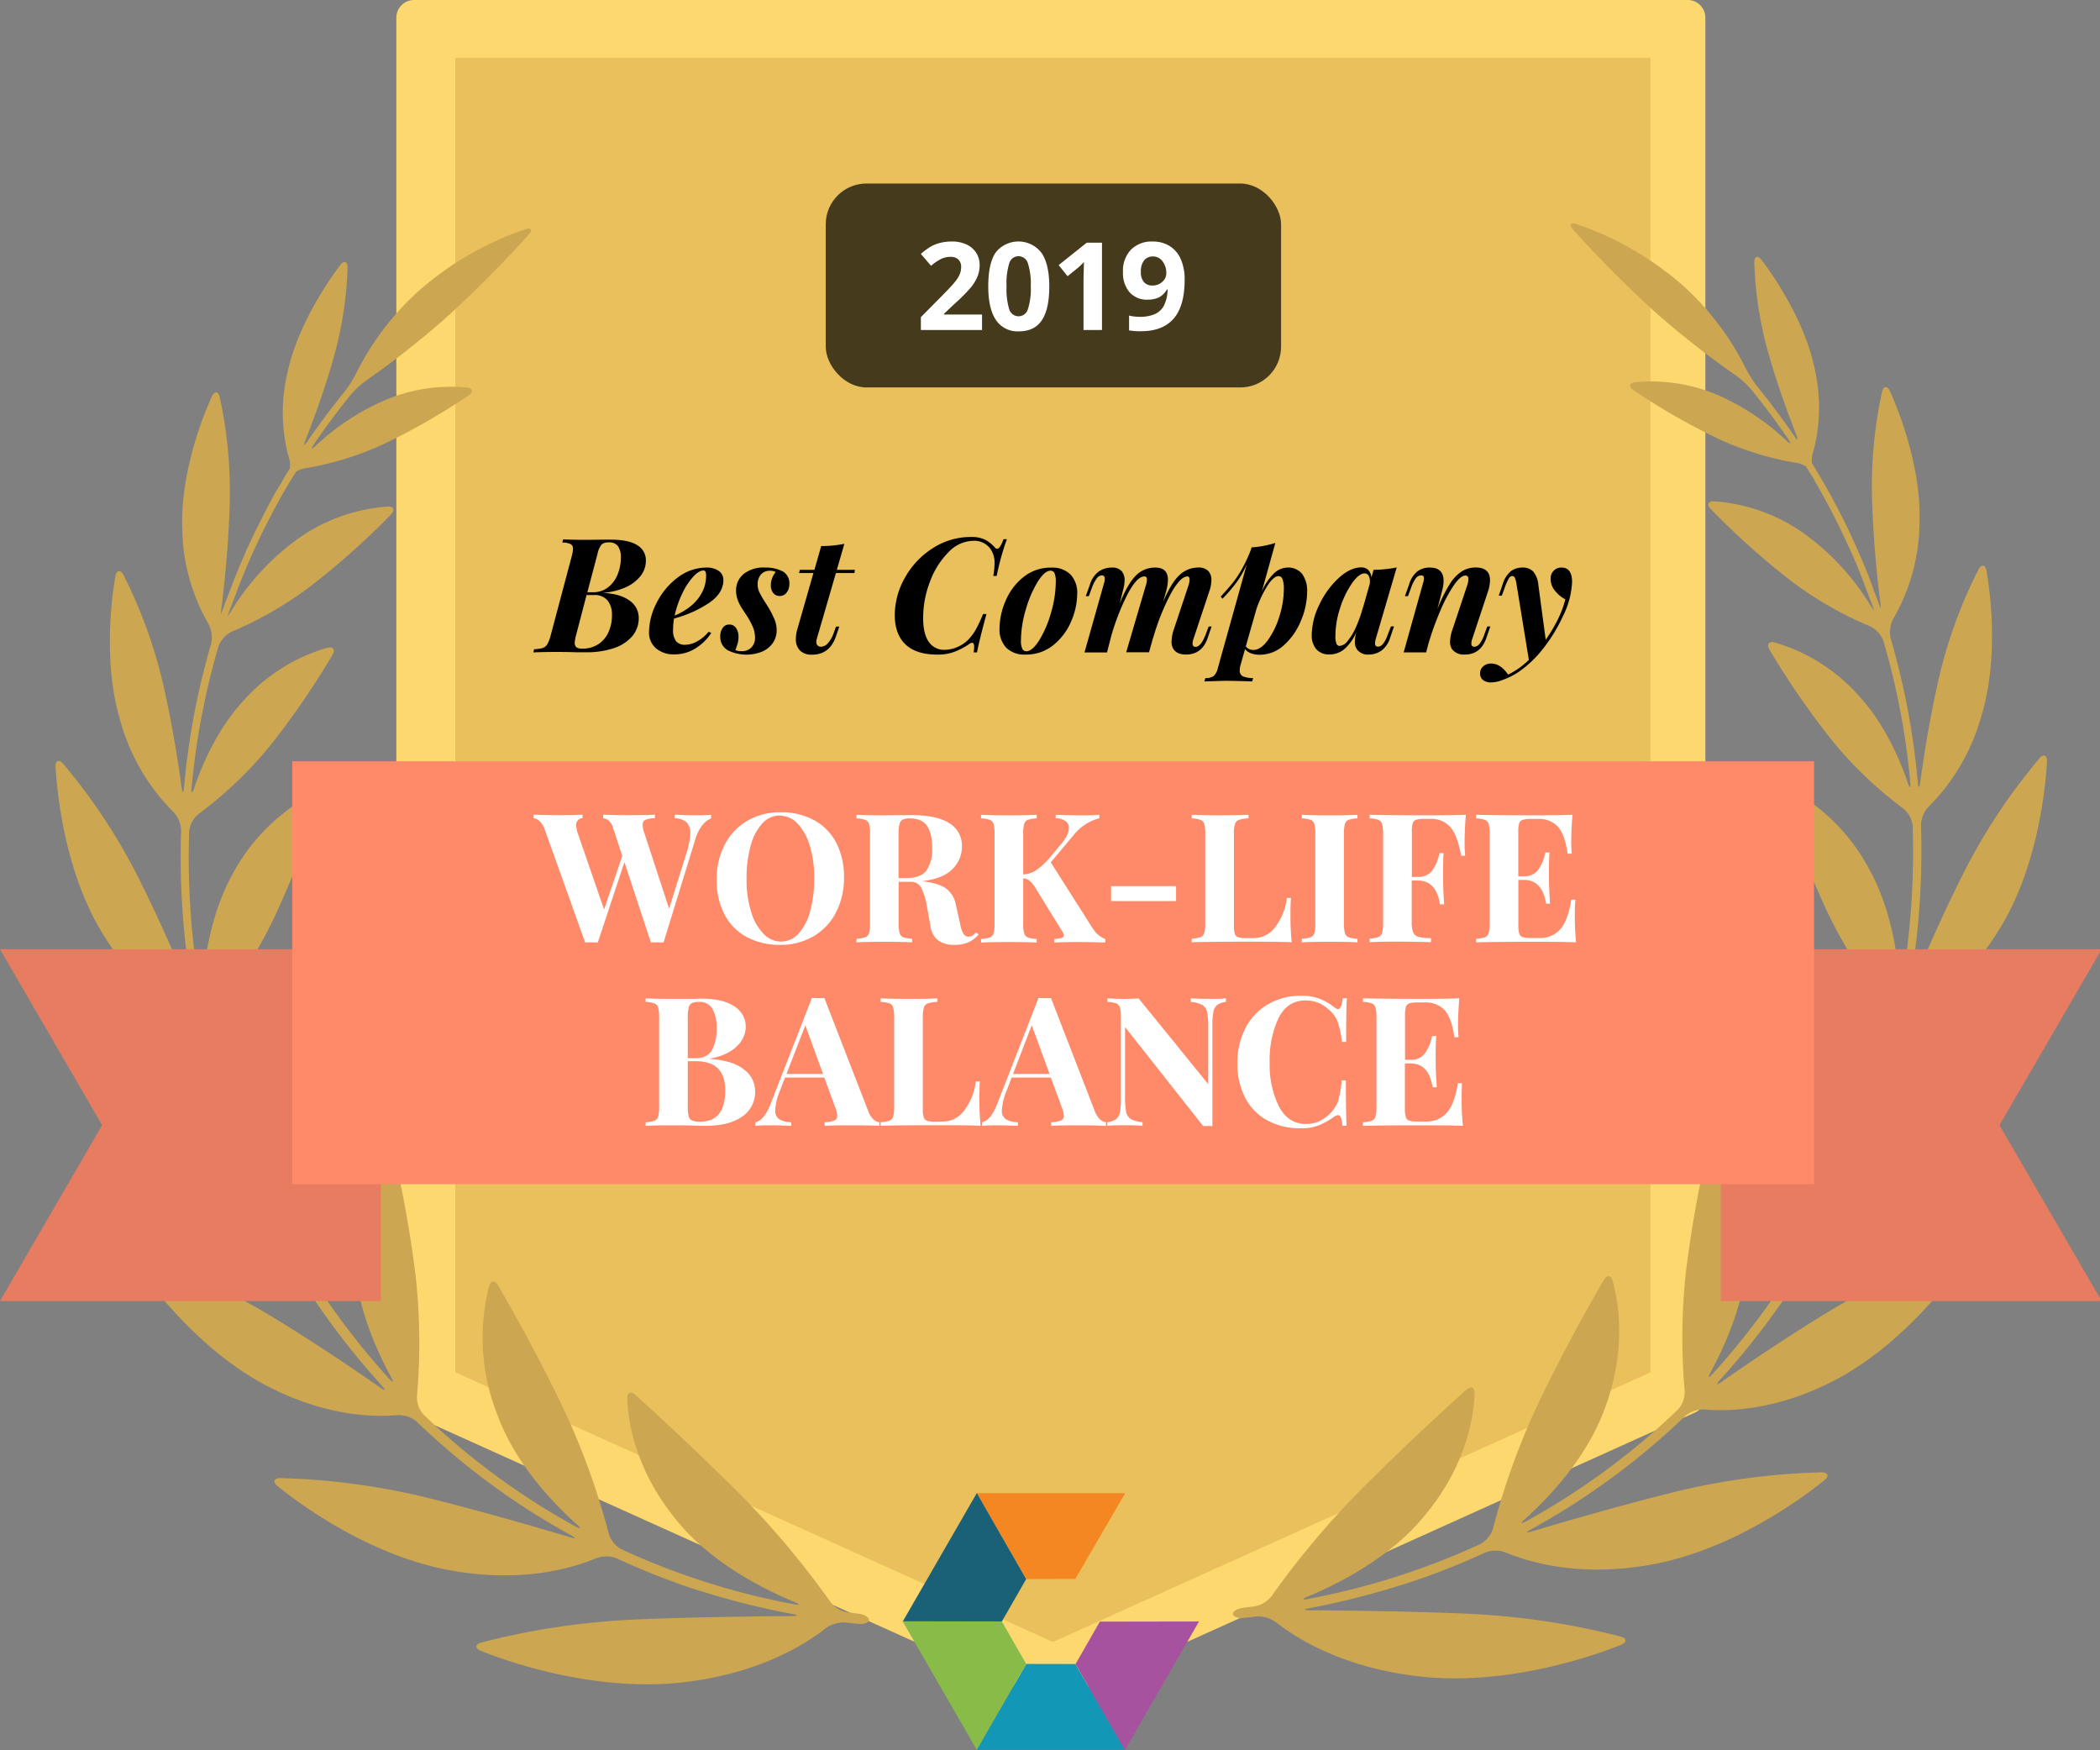<svg id="Layer_1" data-name="Layer 1" xmlns="http://www.w3.org/2000/svg" width="618" height="515"><rect width="100%" height="100%" fill="#808080" stroke="none"/><defs><style>.cls-1{fill:#fdd86f}.cls-11{fill:#fff}</style></defs><g id="Q3WorkLife2019"><path id="Path" class="cls-1" d="M496.62 410.95l-187.38 84.54-187.38-84.54V5.19h374.76v405.76z"/><path id="Shape" class="cls-1" d="M309.24 500.68a5.37 5.37 0 01-2.13-.47l-187.36-84.54a5.19 5.19 0 01-3.11-4.66V5.19A5.21 5.21 0 01121.87 0h374.8a5.19 5.19 0 015.19 5.19V411a5.17 5.17 0 01-3.11 4.66l-187.37 84.6a5.42 5.42 0 01-2.14.42zM127 407.6l182.2 82.19 182.2-82.19V10.39H127z"/><path fill="#e9c05b" d="M134 403.79V17h351.71v386.79l-175.86 79.34L134 403.79z"/><path d="M244.29 471.23a252.14 252.14 0 00-25.35-30.38c-13.68-13.79-26.7-25.66-31.94-30.39-1.36-1.21-2.48-.73-2.41 1.08.23 6.22 2.07 20.65 14.51 35.77 9.53 11.82 24.07 19.64 34.69 24.07 1.67.7 1.56 1-.18.64a214.16 214.16 0 01-50.72-16.16 7.78 7.78 0 01-3.73-4.59 213.49 213.49 0 00-12.78-35.61c-7.92-16.74-16.35-31.49-19.83-37.48-.92-1.56-2.15-1.45-2.62.31a61.2 61.2 0 002.48 37.88c5.07 13.75 15.42 25.06 23.32 32.17 1.36 1.19 1.19 1.46-.4.59a211.55 211.55 0 01-44.62-32.83 7.73 7.73 0 01-2-5.56 178.36 178.36 0 00-.42-35.49 350.67 350.67 0 00-7.22-39.5c-.42-1.76-1.55-2-2.58-.45a60.3 60.3 0 00-8.3 34.95c.64 13.53 6.22 26.34 10.88 34.94.89 1.56.63 1.79-.59.45a222.59 222.59 0 01-31.82-45.35 7.67 7.67 0 01-.15-5.91 168.34 168.34 0 0010.54-33.54A332.26 332.26 0 0098 281.32c.11-1.8-1-2.39-2.35-1.23a59.47 59.47 0 00-18.38 30.53c-3.47 13.14-2.12 27.08-.28 36.64.34 1.77 0 1.88-.7.23A232.85 232.85 0 0161.52 304a7.54 7.54 0 011.39-5.72 150.22 150.22 0 0017.57-27.81 297.55 297.55 0 0013.77-35.16c.54-1.73-.38-2.57-2-1.76a57 57 0 00-23.81 23.65c-6.23 11.28-8.32 24.47-8.91 33.67-.12 1.81-.43 1.84-.74 0a229.05 229.05 0 01-3.11-46.26 7.54 7.54 0 012.83-5.15 118.86 118.86 0 0020.42-19.36 234.6 234.6 0 0018.91-27.4c.92-1.55.22-2.56-1.56-2.09a52.57 52.57 0 00-24.63 15.55c-7.42 8.05-12 18.27-14.53 25.75-.59 1.73-.9 1.67-.73-.14a219.14 219.14 0 017.92-41.63 7.77 7.77 0 014-4.32 108.57 108.57 0 0022.89-13.19 226.12 226.12 0 0023.87-21.26c1.26-1.31.81-2.43-1-2.32A52 52 0 0088 158.29a73 73 0 00-19.44 20.65 18.09 18.09 0 01-1.56 2.32 1.6 1.6 0 01.16-.48c.31-.91.62-1.79 1-2.69s.63-1.75 1-2.63l1-2.66 1-2.61c.38-.89.73-1.78 1.11-2.65l1.1-2.6 1.17-2.62c.39-.86.79-1.71 1.2-2.57l1.22-2.61 1.28-2.54c.44-.85.87-1.72 1.32-2.58s.87-1.68 1.32-2.5l1.4-2.57c.47-.84.94-1.66 1.42-2.49s1-1.69 1.46-2.53l1.56-2.46.42-.68a8.35 8.35 0 013.67-1.17 91.58 91.58 0 0021.91-6.86 194 194 0 0025.13-14.38c1.56-1 1.28-2.17-.53-2.37a49.84 49.84 0 00-24.06 3.75 70.54 70.54 0 00-20.34 13.39c-1.32 1.23-1.55 1-.54-.45q5-7.32 10.67-14.34a27.29 27.29 0 014.72-4.39A258.71 258.71 0 00131 93.7 334.15 334.15 0 00155.6 69c1.21-1.36.76-2.09-.95-1.56a92.93 92.93 0 00-31.1 17.87 81.08 81.08 0 00-18.67 24.4 34.71 34.71 0 01-3.47 5.51q-5.75 7.11-10.88 14.54c-1 1.55-1.26 1.37-.61-.31 2.44-6.22 5.68-15 8.26-24.19a110 110 0 004.11-26.54c0-1.82-1.06-2.18-2.15-.74-4 5.31-12.68 18.15-15.55 31.71a50.62 50.62 0 00.2 24.19 9.11 9.11 0 01.56 3.84l-.44.73c-.49.81-1 1.56-1.46 2.43s-1 1.72-1.55 2.61-1 1.63-1.4 2.44l-1.43 2.64-1.31 2.52c-.47.89-.9 1.78-1.35 2.68s-.84 1.66-1.25 2.49-.85 1.8-1.27 2.69-.8 1.69-1.18 2.53-.75 1.78-1.17 2.71-.75 1.69-1.1 2.55-.75 1.82-1.12 2.74-.7 1.71-1 2.56-.72 1.84-1.06 2.76-.64 1.72-1 2.58l-1 2.78a1.82 1.82 0 01-.17.53 10.09 10.09 0 01.22-2.74c.9-7.54 2-18.66 2.3-30a131 131 0 00-2.94-31.1c-.41-1.76-1.56-1.87-2.32-.22-3 6.61-9.44 23.33-8.69 39.53a57.11 57.11 0 007.63 27.31 8.42 8.42 0 01.86 5.9 219.49 219.49 0 00-8 42.36c-.16 1.81-.45 1.81-.7 0-1.09-8-2.91-19.63-5.65-31.27a140.89 140.89 0 00-11.5-31.35c-.84-1.55-2-1.41-2.33.38-1.3 7.38-3.57 26.29 1.55 43A60.88 60.88 0 0051 238.89a8.26 8.26 0 012.3 5.48 231.25 231.25 0 003.25 47.15c.31 1.79 0 1.87-.67.2-3.54-8.63-9.11-21.54-15.55-34.29a173.62 173.62 0 00-21.77-32.75c-1.19-1.37-2.29-.92-2.2.89.44 8.36 2.87 31.1 13.67 48.85 8.9 14.83 19.44 22.11 25.4 25.33a8.21 8.21 0 013.57 4.66 233.45 233.45 0 0015.07 44.47c.74 1.65.49 1.8-.61.36-6-7.78-15-19.38-24.88-30.56a185.88 185.88 0 00-31.11-28c-1.55-1-2.46-.32-1.93 1.42 2.48 8.4 10.86 31.38 26.85 46.93 13.17 13 26 17.45 32.93 19A8 8 0 0180 361.6a226 226 0 0032.43 46.19c1.21 1.34 1 1.55-.47.53-8.15-5.68-20.22-13.84-32.75-21.42a181.85 181.85 0 00-37.89-17.1c-1.72-.53-2.44.45-1.41 1.94 4.9 7.2 19.8 26.66 39.72 36.59C96.2 416.7 109.89 417 117 416.4a8.11 8.11 0 015.62 1.9A213.5 213.5 0 00168 451.71c1.55.87 1.55 1.13-.25.6-10.39-3.11-25.83-7.57-41.34-11.46a204.83 204.83 0 00-44-5.94c-1.82 0-2.24 1.12-.82 2.27 7 5.77 28.41 21.31 52.42 25.13 20 3.33 34.37-.88 41.43-3.81a8.52 8.52 0 016 0 212.47 212.47 0 0021.16 8.5c1.71.57 3.11 1 3.11 1s1.41.42 3.11.95a226.76 226.76 0 0024.38 5.95c1.78.35 1.76.59 0 .61-11.74.09-29.2.3-46.08 1a220.73 220.73 0 00-45.57 6.8c-1.74.49-1.82 1.68-.14 2.38 8.64 3.53 34.69 12.44 60.44 9.22 21.52-2.63 34.91-10.89 41.18-15.82a9.07 9.07 0 015.79-1.69c1.21.15 2.42.28 3.64.4 1.8.19 3.26-.36 3.26-1.17s-1.46-1.64-3.25-1.85l-3.11-.37a8.35 8.35 0 01-5.07-3.18zm129.89-1.56a252.2 252.2 0 0125.37-30.37c13.68-13.8 26.7-25.66 32-30.39 1.33-1.21 2.45-.73 2.39 1.07-.23 6.22-2 20.65-14.52 35.77-9.52 11.82-24.06 19.64-34.67 24.08-1.68.7-1.56 1 .17.63a214.14 214.14 0 0050.72-16.15 7.78 7.78 0 003.73-4.59 212.39 212.39 0 0112.78-35.62c7.92-16.73 16.35-31.49 19.83-37.48.92-1.55 2.15-1.44 2.61.31 1.67 6 4.25 20.22-2.47 37.89-5.12 13.75-15.47 25.05-23.37 32.18-1.35 1.2-1.18 1.46.41.59a212.07 212.07 0 0044.62-32.83 7.71 7.71 0 002-5.55 178.35 178.35 0 01.42-35.49 356 356 0 017.23-39.41c.42-1.76 1.63-2 2.58-.45a60.11 60.11 0 018.29 34.94c-.64 13.53-6.22 26.35-10.89 35-.87 1.56-.62 1.79.59.45a222.09 222.09 0 0031.82-45.35 7.62 7.62 0 00.16-5.91 169.89 169.89 0 01-10.55-33.54 332.6 332.6 0 01-5-39.52c-.11-1.81 1-2.4 2.37-1.23a59.5 59.5 0 0118.38 30.43c3.48 13.15 2.13 27.08.3 36.65-.35 1.77 0 1.88.69.23A232.25 232.25 0 00557 302.39a7.58 7.58 0 00-1.4-5.72 149.89 149.89 0 01-17.6-27.81 299.24 299.24 0 01-13.76-35.16c-.55-1.73.37-2.57 2-1.76A57 57 0 01550 255.6c6.31 11.32 8.4 24.51 9 33.67.11 1.8.42 1.83.73 0a229.1 229.1 0 003.13-46.27 7.56 7.56 0 00-2.83-5.15 118.26 118.26 0 01-20.38-19.36 235.33 235.33 0 01-18.91-27.34c-.91-1.56-.21-2.57 1.56-2.1a52.74 52.74 0 0124.62 15.55c7.43 8.06 12 18.28 14.52 25.76.59 1.72.9 1.66.73-.14a218.45 218.45 0 00-7.91-41.64 7.8 7.8 0 00-4-4.32 107.91 107.91 0 01-23-13.19 226.27 226.27 0 01-23.79-21.26c-1.28-1.3-.83-2.42 1-2.31a52.15 52.15 0 0126.1 9.23A73.06 73.06 0 01550 177.39a21.24 21.24 0 001.56 2.31 1.7 1.7 0 00-.16-.48c-.31-.9-.62-1.79-1-2.69s-.64-1.74-1-2.63-.67-1.77-1-2.66l-1-2.61c-.35-.89-.73-1.77-1.08-2.64l-1.12-2.6-1.2-2.63c-.39-.85-.79-1.71-1.2-2.57s-.81-1.74-1.24-2.61-.83-1.68-1.26-2.53l-1.3-2.58c-.43-.84-.89-1.68-1.34-2.51l-1.4-2.56-1.4-2.49-1.43-2.54-1.55-2.45-.42-.69a8.7 8.7 0 00-3.67-1.17 90.83 90.83 0 01-21.91-6.85 195.34 195.34 0 01-25.14-14.39c-1.55-1-1.27-2.16.53-2.36a49.9 49.9 0 0124.17 3.74 70.93 70.93 0 0120.22 13.39c1.32 1.23 1.55 1 .54-.45q-5-7.32-10.67-14.34a27.12 27.12 0 00-4.76-4.38 263.66 263.66 0 01-23.32-18.27 336.25 336.25 0 01-24.56-24.67c-1.21-1.35-.76-2.08 1-1.56A93.31 93.31 0 01495 83.79a81.21 81.21 0 0118.66 24.41 34.18 34.18 0 003.47 5.5q5.76 7.13 10.88 14.54c1 1.56 1.26 1.37.61-.31-2.44-6.22-5.68-15-8.26-24.18a110.51 110.51 0 01-4.1-26.55c0-1.82 1.06-2.18 2.14-.73 4 5.3 12.69 18.15 15.56 31.71a51.09 51.09 0 01-.19 24.18 9 9 0 00-.58 3.84l.44.74 1.46 2.42c.51.86 1 1.73 1.56 2.61l1.38 2.45c.48.88 1 1.75 1.43 2.64s.89 1.65 1.32 2.47.91 1.78 1.36 2.68.84 1.66 1.24 2.49l1.29 2.69 1.17 2.53c.4.9.81 1.81 1.19 2.71s.75 1.69 1.11 2.55l1.12 2.73c.35.86.69 1.71 1 2.57s.71 1.84 1 2.75.64 1.73 1 2.59l1 2.78.19.53a12.58 12.58 0 00-.24-2.74c-.9-7.54-2-18.66-2.3-30a131 131 0 012.94-31.1c.41-1.76 1.56-1.87 2.32-.22 3 6.61 9.44 23.33 8.69 39.53a57.09 57.09 0 01-7.62 27.33 8.38 8.38 0 00-.85 5.89 222 222 0 018 42.37c.15 1.8.45 1.8.7 0 1.09-8 2.92-19.63 5.64-31.28a140.35 140.35 0 0111.53-31.38c.85-1.56 2-1.42 2.33.37 1.29 7.39 3.56 26.3-1.56 43a60.85 60.85 0 01-15.42 26.44 8.26 8.26 0 00-2.3 5.47 230.69 230.69 0 01-3.26 47.16c-.31 1.78 0 1.86.67.2 3.55-8.63 9.12-21.54 15.63-34.29a173.76 173.76 0 0121.85-32.76c1.19-1.37 2.29-.91 2.2.89-.44 8.37-2.86 31.1-13.67 48.85-8.9 14.84-19.43 22.11-25.4 25.33a8.18 8.18 0 00-3.65 4.67 234.05 234.05 0 01-15.07 44.46c-.75 1.65-.5 1.81.6.36 6-7.78 15-19.38 24.89-30.56a185.8 185.8 0 0131.1-28c1.55-1 2.46-.33 1.93 1.41-2.55 8.34-11 31.37-26.92 46.86-13.18 12.95-26 17.45-32.94 19a8 8 0 00-4.75 3.53 225.23 225.23 0 01-32.42 46.18c-1.21 1.34-1 1.56.47.53 8.14-5.67 20.21-13.84 32.75-21.41a182.09 182.09 0 0137.88-17.11c1.74-.53 2.44.45 1.43 1.95-4.91 7.2-19.79 26.65-39.73 36.59-16.55 8.37-30.24 8.69-37.33 8.07a8.08 8.08 0 00-5.61 1.9 214 214 0 01-45.4 33.38c-1.56.87-1.48 1.14.25.61 10.38-3.11 25.83-7.57 41.33-11.46a205 205 0 0144-5.94c1.8 0 2.22 1.12.82 2.27-7.06 5.77-28.42 21.3-52.44 25.13-20 3.33-34.35-.89-41.43-3.81a8.47 8.47 0 00-5.95 0 212.57 212.57 0 01-21.2 8.44c-1.71.58-3.11 1-3.11 1s-1.42.42-3.11.95a229.62 229.62 0 01-24.37 6c-1.79.34-1.77.59 0 .61 11.74.09 29.21.29 46.08 1a220 220 0 0145.57 6.75c1.74.5 1.82 1.68.14 2.38-8.63 3.53-34.68 12.44-60.42 9.22-21.54-2.62-34.93-10.88-41.2-15.81a9.08 9.08 0 00-5.79-1.7c-1.21.16-2.42.28-3.63.41-1.81.18-3.27-.36-3.27-1.17s1.46-1.65 3.27-1.85l3.11-.37a8.28 8.28 0 004.97-2.99z" fill="#cca650"/><path id="Fill-1" fill="#f58722" d="M287.42 439.36l14.62 25.26 14.41-.04 14.67-25.22h-43.7z"/><path id="Fill-2" fill="#1a6178" d="M287.46 439.33l-21.83 37.84 29.19-.05 7.17-12.49-14.53-25.3z"/><path id="Fill-3" fill="#1298b6" d="M287.42 514.85h43.7l-14.67-25.23-14.41-.03-14.62 25.26z"/><path id="Fill-4" fill="#89bb48" d="M287.46 514.88l14.53-25.3-7.17-12.49-29.19-.05 21.83 37.84z"/><path id="Fill-5" fill="#a7529e" d="M323.67 477.15l-7.16 12.49 14.51 25.3 21.84-37.84-29.19.05z"/><path d="M79.05 279.31H0l30.06 51.76L0 382.83h112.08V279.31H79.05zm539.44 0H506.4v103.52h112.09l-30.07-51.76 30.07-51.76z" fill="#e87c61"/><path fill="#ff8a6a" d="M533.85 348.42V224H86v124.42h447.85z"/><g id="Group-5"><path class="cls-11" d="M205.18 239.9c1.66 0 3-.05 4.08-.16v1.06a6.72 6.72 0 00-2.57 2 12.58 12.58 0 00-2.1 4.27l-9.32 30.26c-.39 0-1-.05-1.86-.05s-1.47 0-1.85.05l-7.8-23.64-7.84 23.64c-.39 0-1-.05-1.85-.05s-1.47 0-1.86.05l-11.87-33.18a6.24 6.24 0 00-1.54-2.54 3 3 0 00-1.8-.85v-1.06q3.18.16 7.9.16 4.46 0 6.52-.16v1.06a1.91 1.91 0 00-1.86 2.07 8.64 8.64 0 00.48 2.38l7.74 22.42 5.35-15.79-2.7-8.22a4.9 4.9 0 00-1.25-2.14 3 3 0 00-1.67-.72v-1.06q3 .16 7.58.16c3.46 0 6-.05 7.63-.16v1.06a7.62 7.62 0 00-2.75.45 1.51 1.51 0 00-.85 1.51 7.83 7.83 0 00.53 2.49l7.26 22.16 5-16a22.48 22.48 0 001.22-6.15 4.27 4.27 0 00-1.14-3.31 5.33 5.33 0 00-3.42-1.14v-1.06q3.64.19 6.61.19z"/><path id="Combined-Shape" class="cls-11" d="M229.66 239a20.3 20.3 0 019.83 2.28 15.91 15.91 0 016.55 6.6 21.45 21.45 0 012.33 10.31 21.74 21.74 0 01-2.37 10.33 17.33 17.33 0 01-6.65 7 19 19 0 01-9.73 2.49 20.33 20.33 0 01-9.83-2.28 16 16 0 01-6.55-6.6 21.47 21.47 0 01-2.33-10.31 21.75 21.75 0 012.39-10.33 17.2 17.2 0 016.65-7 18.9 18.9 0 019.71-2.49zm-.21.95a6.88 6.88 0 00-5.14 2.36 15.69 15.69 0 00-3.42 6.6 36.12 36.12 0 00-1.19 9.7 31.66 31.66 0 001.35 9.7 15.7 15.7 0 003.66 6.47 7.14 7.14 0 005.11 2.27 6.86 6.86 0 005.18-2.35 15.58 15.58 0 003.42-6.6 35.73 35.73 0 001.19-9.7 31.61 31.61 0 00-1.35-9.7 15.81 15.81 0 00-3.65-6.47 7.15 7.15 0 00-5.16-2.23z"/><path class="cls-11" d="M288 274.93a8.63 8.63 0 01-3.07 2.36 9.9 9.9 0 01-4 .72 8 8 0 01-4.85-1.3 6.57 6.57 0 01-2.3-4.43l-.95-5.3a20.33 20.33 0 00-1.67-5.69 3.41 3.41 0 00-3.26-1.83h-3.45v12.19a10.55 10.55 0 00.29 2.91 1.86 1.86 0 001.09 1.22 9 9 0 002.6.43v1.06q-2.87-.16-8-.16-5.67 0-8.37.16v-1.06a9.19 9.19 0 002.57-.43 1.81 1.81 0 001.11-1.22 10.17 10.17 0 00.29-2.91v-26.29a10.29 10.29 0 00-.29-2.92 1.8 1.8 0 00-1.11-1.21 8.84 8.84 0 00-2.57-.43v-1.06c1.8.11 4.49.16 8 .16l5.89-.05h2.44q7.3 0 11 2.38a7.67 7.67 0 013.69 6.84 9.25 9.25 0 01-2.76 6.62c-1.84 1.91-4.87 3.11-9.12 3.61 3.19.28 5.55 1 7.11 2.06a7.7 7.7 0 013 4.93l1.22 5.46a9.1 9.1 0 001 3 1.78 1.78 0 001.56.85 2.54 2.54 0 001.09-.32 5.08 5.08 0 001-.9zm-20.28-34.13a4.61 4.61 0 00-2.1.37 2 2 0 00-.92 1.33 11.24 11.24 0 00-.27 2.86v13h2.28c2.9 0 4.88-.77 6-2.31a11.16 11.16 0 001.62-6.49q0-4.35-1.54-6.57t-5.07-2.19zm53.74 32.2a9.27 9.27 0 001.64 2 7.64 7.64 0 002.17 1.28v1.06q-3.7-.16-8.26-.16-3.51 0-6.73.16v-1.06a10 10 0 002.14-.32c.44-.14.67-.39.67-.74a3 3 0 00-.59-1.33l-7.68-12.45a9.87 9.87 0 00-1.78-2.28 3.45 3.45 0 00-1.93-.69v13.25a10.17 10.17 0 00.29 2.91 1.83 1.83 0 001.09 1.22 8.94 8.94 0 002.59.43v1.06c-1.91-.11-4.57-.16-8-.16q-5.67 0-8.37.16v-1.06a9.26 9.26 0 002.57-.43 1.86 1.86 0 001.11-1.22 10.55 10.55 0 00.29-2.91v-26.36a10.68 10.68 0 00-.29-2.92 1.84 1.84 0 00-1.11-1.21 8.9 8.9 0 00-2.57-.43v-1.06q2.7.16 8.37.16c3.43 0 6.09-.05 8-.16v1.06a8.61 8.61 0 00-2.59.43 1.82 1.82 0 00-1.09 1.21 10.29 10.29 0 00-.29 2.92v11.92A7.52 7.52 0 00305 256a21.13 21.13 0 004-3.71l3.13-3.76c1.62-1.87 2.44-3.52 2.44-4.93a2.34 2.34 0 00-1-2 5.38 5.38 0 00-2.89-.85v-1q3.87.16 7.85.16c2.05 0 3.71-.05 5-.16v1a14.43 14.43 0 00-7.68 5.09l-6.63 7.89zm24.64-7.87h-19.13v-4.4h19.13v4.4zm21.31-24.33a10.13 10.13 0 00-2.78.43 1.9 1.9 0 00-1.2 1.21 9.79 9.79 0 00-.31 2.92v26.92a8.55 8.55 0 00.26 2.47 1.6 1.6 0 00.93 1 6.17 6.17 0 002.15.27h2.59a7.8 7.8 0 006.23-3.24 17.37 17.37 0 003.42-8.58h1.22c-.11 1.2-.16 2.75-.16 4.66a76.67 76.67 0 00.37 8.38q-3.6-.16-12.14-.16-11.55 0-17.28.16v-1.06a9.28 9.28 0 002.58-.43 1.86 1.86 0 001.11-1.22 10.55 10.55 0 00.29-2.91v-26.26a10.68 10.68 0 00-.29-2.92 1.84 1.84 0 00-1.11-1.21 8.92 8.92 0 00-2.58-.43v-1.06q2.71.16 8.38.16c3.6 0 6.38-.05 8.32-.16zm32.07 0a8.69 8.69 0 00-2.6.43 1.84 1.84 0 00-1.09 1.21 10.68 10.68 0 00-.29 2.92v26.29a10.55 10.55 0 00.29 2.91 1.86 1.86 0 001.09 1.22 9 9 0 002.6.43v1.06q-2.87-.16-8-.16-5.67 0-8.37.16v-1.06a9.26 9.26 0 002.57-.43 1.81 1.81 0 001.11-1.22 10.17 10.17 0 00.29-2.91v-26.29a10.29 10.29 0 00-.29-2.92 1.8 1.8 0 00-1.11-1.21 8.9 8.9 0 00-2.57-.43v-1.06q2.7.16 8.37.16 5.14 0 8-.16zm31.9-1.06c-.25 3-.37 5.69-.37 8.06a39.67 39.67 0 00.16 4H430q-1.06-6-3.18-8.43a7.43 7.43 0 00-5.94-2.44h-1.75a7.56 7.56 0 00-2.38.27 1.6 1.6 0 00-1 1 8.47 8.47 0 00-.26 2.46v13.36h1.85a4.88 4.88 0 004.27-2.07 13 13 0 002-4.93h1.22c-.11 1.49-.16 3.15-.16 5v2.54q0 2.7.32 7.53h-1.22q-1.11-7-6.47-7h-1.85v12.19a7.9 7.9 0 00.45 3.1 2.34 2.34 0 001.59 1.3 16.54 16.54 0 003.63.37v1.17q-6.53-.16-9.7-.16c-1.77 0-4 0-6.68.1l-1.69.06v-1.06a9.26 9.26 0 002.57-.43 1.84 1.84 0 001.11-1.22 10.55 10.55 0 00.29-2.91v-26.24a10.68 10.68 0 00-.29-2.92 1.82 1.82 0 00-1.11-1.21 8.9 8.9 0 00-2.57-.43v-1.06q5.72.16 17.27.16 7.78 0 11.06-.16zm32.07 29.47a71.24 71.24 0 00.37 8.06q-3.61-.16-12.14-.16-11.55 0-17.28.16v-1.06a9.19 9.19 0 002.57-.43 1.85 1.85 0 001.12-1.22 10.55 10.55 0 00.29-2.91v-26.29a10.68 10.68 0 00-.29-2.92 1.83 1.83 0 00-1.12-1.21 8.84 8.84 0 00-2.57-.43v-1.06q5.73.16 17.28.16c5.19 0 8.89-.05 11.08-.16q-.37 4.39-.37 7.85a30.09 30.09 0 00.16 3.6h-1.22q-.79-5.67-2.87-7.95a7.45 7.45 0 00-5.83-2.28h-2.17a7.56 7.56 0 00-2.38.27 1.57 1.57 0 00-1 1 8.06 8.06 0 00-.27 2.46v13.15h1.7a4.91 4.91 0 004.27-2.07 13 13 0 002-4.93H456c-.11 1.49-.16 3.15-.16 5v2.55q0 2.7.31 7.52H455q-1.12-7-6.47-7h-1.7v13.35a8.13 8.13 0 00.27 2.47 1.57 1.57 0 001 1 7.56 7.56 0 002.38.27h2.6a7.78 7.78 0 006.07-2.57c1.53-1.72 2.62-4.62 3.26-8.72h1.22c-.13 1.21-.18 2.7-.18 4.5zm-254.58 42.34q6.88.52 10.12 3.18a7.87 7.87 0 013.23 6.25 8.7 8.7 0 01-3.87 7.61q-3.85 2.67-10.75 2.68c-1 0-1.89 0-2.6-.06q-3.5-.1-6.84-.1-5.46 0-8.16.16v-1.06a9.19 9.19 0 002.57-.43 1.81 1.81 0 001.11-1.22 10.17 10.17 0 00.29-2.91v-26.29a10.29 10.29 0 00-.29-2.92 1.8 1.8 0 00-1.11-1.21 8.84 8.84 0 00-2.57-.43v-1.06q2.7.17 8.06.16h5.88c.71 0 1.52-.06 2.44-.06q6.36 0 9.72 2.28a7 7 0 013.37 6.05 8 8 0 01-2.68 5.72q-2.67 2.66-7.92 3.6zm-3.18-16.75a4.61 4.61 0 00-2.1.37 2 2 0 00-.92 1.33 11.24 11.24 0 00-.27 2.86v12h2.28q3.45 0 4.82-2.36a12.39 12.39 0 001.38-6.28 11.29 11.29 0 00-1.24-5.94 4.35 4.35 0 00-3.95-1.98zm.37 35.25q7.37 0 7.37-9.28 0-4.18-2.12-6.36c-1.42-1.45-3.64-2.17-6.68-2.17h-2.23v13.41a10.64 10.64 0 00.27 2.81 1.83 1.83 0 001 1.24 6.06 6.06 0 002.39.35zm49.4-3.24a6.46 6.46 0 001.58 2.55 3.06 3.06 0 001.75.85v1.06q-3.18-.16-8.05-.16c-3.61 0-6.29.05-8.06.16v-1.06a8.19 8.19 0 002.86-.51 1.41 1.41 0 00.85-1.4 7.39 7.39 0 00-.63-2.55l-3.18-8.69H231l-1.38 3.66a17.72 17.72 0 00-1.48 5.88 3 3 0 001.19 2.73 7.22 7.22 0 003.53.88v1.06q-3.62-.16-6.57-.16c-1.63 0-3 .05-4 .16v-1.06q2.59-.48 4.55-5.57l12.09-31c.39 0 1 .05 1.85.05s1.45 0 1.81-.05zM242.21 316L237 301.69 231.45 316zm33.65-21.2a10.13 10.13 0 00-2.78.43 1.87 1.87 0 00-1.19 1.21 9.39 9.39 0 00-.32 2.92v26.92a8.55 8.55 0 00.26 2.47 1.6 1.6 0 00.93 1 6.17 6.17 0 002.15.27h2.59a7.8 7.8 0 006.23-3.24 17.37 17.37 0 003.42-8.58h1.22c-.11 1.2-.16 2.75-.16 4.66a76.67 76.67 0 00.37 8.38q-3.6-.16-12.14-.16-11.55 0-17.27.16v-1.06a9.26 9.26 0 002.57-.43 1.86 1.86 0 001.11-1.22 10.55 10.55 0 00.29-2.91v-26.26a10.68 10.68 0 00-.29-2.92 1.84 1.84 0 00-1.11-1.21 8.9 8.9 0 00-2.57-.43v-1.06q2.7.17 8.37.16c3.6 0 6.38 0 8.32-.16zm46.27 32.01a6.58 6.58 0 001.59 2.55 3 3 0 001.75.85v1.06q-3.18-.16-8.06-.16c-3.6 0-6.29.05-8.05.16v-1.06a8.24 8.24 0 002.86-.51 1.42 1.42 0 00.85-1.4 7.45 7.45 0 00-.64-2.55l-3.18-8.69H297.7l-1.38 3.66a17.79 17.79 0 00-1.49 5.88 3 3 0 001.2 2.73 7.18 7.18 0 003.52.88v1.06q-3.6-.16-6.57-.16c-1.63 0-3 .05-4 .16v-1.06q2.6-.48 4.56-5.57l12.08-31c.39 0 1 .05 1.86.05s1.45 0 1.8-.05zM308.88 316l-5.25-14.31-5.51 14.31zm51.89-21.2a5.66 5.66 0 00-2.57.9 3.35 3.35 0 00-1.12 2 21.63 21.63 0 00-.29 4.08v29.57l-1.27-.05-1.43.05-23-29.15v20.35a24 24 0 00.31 4.59 3.21 3.21 0 001.38 2.12 8.72 8.72 0 003.45.93v1.06c-1.38-.11-3.29-.16-5.73-.16-1.94 0-3.48.05-4.61.16v-1.06a5.7 5.7 0 002.57-.9 3.35 3.35 0 001.12-2 21.63 21.63 0 00.29-4.08v-23.85a10.68 10.68 0 00-.29-2.92 1.83 1.83 0 00-1.12-1.21 8.84 8.84 0 00-2.57-.43v-1.06c1.13.11 2.67.16 4.61.16 1.77 0 3.29 0 4.56-.16L355.57 319v-16.57a23 23 0 00-.32-4.58 3.16 3.16 0 00-1.37-2.12 8.72 8.72 0 00-3.45-.93v-1.06c1.38.11 3.29.16 5.72.16 2 0 3.52 0 4.62-.16zM383 293a14.48 14.48 0 015.41.9 18.72 18.72 0 014.35 2.54 1.68 1.68 0 001 .48q1.06 0 1.38-3.18h1.22q-.21 3.6-.21 12.83h-1.25a26.55 26.55 0 00-1.27-6 8.53 8.53 0 00-2.71-3.61 9.08 9.08 0 00-3.07-1.93 10.31 10.31 0 00-3.66-.66q-5.35 0-7.95 5.22a29.11 29.11 0 00-2.59 13 27.82 27.82 0 002.7 12.93q2.7 5.19 8 5.2a10 10 0 003.58-.67 11.27 11.27 0 005.73-5.64 30.42 30.42 0 001.19-6.52h1.22q0 9.6.21 13.36h-1.22a9.9 9.9 0 00-.45-2.42c-.19-.47-.47-.71-.82-.71a2.31 2.31 0 00-1.11.42 22.53 22.53 0 01-4.56 2.57 13.93 13.93 0 01-5.25.88 20.33 20.33 0 01-9.83-2.28 16 16 0 01-6.55-6.6 21.47 21.47 0 01-2.33-10.31 21.75 21.75 0 012.39-10.33 17.2 17.2 0 016.65-7A18.9 18.9 0 01383 293zm47.14 30.21a73.68 73.68 0 00.37 8.06q-3.6-.16-12.13-.16c-7.71 0-13.46.05-17.28.16v-1.06a9.26 9.26 0 002.57-.43 1.81 1.81 0 001.11-1.22 10.17 10.17 0 00.29-2.91v-26.29a10.29 10.29 0 00-.29-2.92 1.8 1.8 0 00-1.11-1.21 8.9 8.9 0 00-2.57-.43v-1.06c3.82.11 9.57.16 17.28.16q7.78 0 11.07-.16c-.24 2.93-.37 5.55-.37 7.85a32.38 32.38 0 00.16 3.6H428q-.79-5.67-2.86-7.95a7.47 7.47 0 00-5.83-2.28h-2.17a7.63 7.63 0 00-2.39.27 1.56 1.56 0 00-1 1 8.06 8.06 0 00-.27 2.46v13.15h1.7a4.88 4.88 0 004.26-2.07 12.66 12.66 0 002-4.93h1.22c-.1 1.49-.16 3.15-.16 5v2.55q0 2.7.32 7.52h-1.22q-1.11-7-6.46-7h-1.7v13.35a8.13 8.13 0 00.27 2.47 1.56 1.56 0 001 1 7.63 7.63 0 002.39.27h2.6a7.76 7.76 0 006.06-2.57c1.54-1.72 2.63-4.62 3.26-8.72h1.22c-.04 1.21-.1 2.7-.1 4.5z"/></g><path d="M177.4 174.45q5.11.24 7.85 2.26a6.1 6.1 0 012.72 5.07 8.12 8.12 0 01-2 5.52 12.15 12.15 0 01-5.48 3.46 25.2 25.2 0 01-8 1.17h-2.73c-1.94-.07-3.77-.1-5.49-.1q-4.75 0-7.29.14l.19-.94a10.27 10.27 0 002.54-.37 2.49 2.49 0 001.34-1.08 10.56 10.56 0 001-2.59l6.2-23.31a10.31 10.31 0 00.38-2.26 1.44 1.44 0 00-.68-1.31 5.37 5.37 0 00-2.47-.47l.24-.94q2.49.14 7.14.14l4-.05h2.87q5.27 0 7.8 1.62a5.11 5.11 0 012.54 4.58 7.2 7.2 0 01-1.57 4.49 11.56 11.56 0 01-4.45 3.36 20.67 20.67 0 01-6.65 1.61zm1.6-14.85a2.72 2.72 0 00-2 .66 6.31 6.31 0 00-1.15 2.67l-3 11.33h1.64a7.06 7.06 0 004.4-1.41 8.77 8.77 0 002.82-3.73 12.93 12.93 0 001-5 5.87 5.87 0 00-.82-3.39 3.18 3.18 0 00-2.89-1.13zm-7.66 31.25a8.43 8.43 0 004.75-1.31 8.18 8.18 0 003-3.58 12 12 0 001-5 6.6 6.6 0 00-1.29-4.28 5 5 0 00-4.11-1.6h-2.07L169.5 187a11.76 11.76 0 00-.37 2.12 1.7 1.7 0 00.51 1.34 2.74 2.74 0 001.74.39zm41.54-20.16c0 2.6-1.45 4.87-4.37 6.82a35.13 35.13 0 01-10.15 4.49 18.09 18.09 0 00-.28 3.19 5.34 5.34 0 00.91 3.53 3.45 3.45 0 002.71 1 7.53 7.53 0 003.29-.91 11.91 11.91 0 003.57-2.94l.75.37a14.87 14.87 0 01-4.53 4.47 11.53 11.53 0 01-6.37 1.83 7.93 7.93 0 01-5.31-1.74 6 6 0 01-2.1-4.8 19.15 19.15 0 012.25-8.64 21 21 0 016.16-7.41A13.94 13.94 0 01208 167a6 6 0 013.53 1 3.16 3.16 0 011.35 2.69zm-5.88-2.82c-.91 0-1.94.64-3.1 1.93a20.44 20.44 0 00-3.2 5 29.32 29.32 0 00-2.16 6.32 18.64 18.64 0 005.17-3.14 13 13 0 003-3.88 10.44 10.44 0 001.08-4.68 2.66 2.66 0 00-.19-1.22.6.6 0 00-.6-.33zm9.41 23.41a4.35 4.35 0 001.83.32 3.88 3.88 0 002.87-1.08 4 4 0 001.08-3 8.12 8.12 0 00-.66-3.1 23.56 23.56 0 00-2-3.62c-.13-.19-.5-.75-1.11-1.69a12.66 12.66 0 01-1.36-2.7 7.76 7.76 0 01-.45-2.56 6.24 6.24 0 012.28-5 9.45 9.45 0 016.31-1.85 10.75 10.75 0 015.1 1.1 4 4 0 012 3.79 4.1 4.1 0 01-.75 2.39 2.43 2.43 0 01-2.12 1.08 2.26 2.26 0 01-1.88-.89 3.54 3.54 0 01-.7-2.26 5.61 5.61 0 01.42-2.18 6.15 6.15 0 011-1.72 3.15 3.15 0 00-1.65-.37 3.41 3.41 0 00-2.65 1.05 4.35 4.35 0 00-1 2.94 5.21 5.21 0 00.49 2.3 30.33 30.33 0 001.67 2.92l.65 1a28.07 28.07 0 012.14 4.09 8.45 8.45 0 01.64 3.19 6.5 6.5 0 01-1.08 3.69 7.32 7.32 0 01-3.08 2.56 12.35 12.35 0 01-10.22-.35 4.44 4.44 0 01-2.21-4.16 4 4 0 01.7-2.4 2.23 2.23 0 011.93-1 2.28 2.28 0 012 1 4.44 4.44 0 01.73 2.63 6.66 6.66 0 01-.24 1.86 20.67 20.67 0 01-.68 2.02zm23.97-3.34a3.06 3.06 0 00-.14.94 1.4 1.4 0 00.37 1.06 1.49 1.49 0 001 .35 2.77 2.77 0 002-1 8.85 8.85 0 001.72-3l.71-1.93h.96l-.94 2.73q-1.83 5.53-7.05 5.54a4.78 4.78 0 01-3.6-1.24 4.71 4.71 0 01-1.2-3.41 10.17 10.17 0 01.43-2.82l4.74-16.55h-4.23l.24-.94h4.28l2-7a34.27 34.27 0 006.81-.66l-2.21 7.66h5.31l-.14.94H246zm55.93-29.28a74.63 74.63 0 00-3 10.81h-1a22.14 22.14 0 00.37-3.71 7.11 7.11 0 00-.8-3.58 5.78 5.78 0 00-5.54-3.05 10.22 10.22 0 00-7.17 3.31 23.74 23.74 0 00-5.45 8.6 29.7 29.7 0 00-2.05 10.84c0 3.1.56 5.42 1.67 7a5.42 5.42 0 004.68 2.32 9.38 9.38 0 003.71-.82 10.12 10.12 0 003.34-2.28 15.83 15.83 0 002.14-2.94 42.09 42.09 0 002.09-4.49h1q-2.21 8.13-2.77 11.28h-1a11 11 0 00.15-1.59c0-.82-.21-1.23-.61-1.23a1.7 1.7 0 00-.94.43 20.62 20.62 0 01-4.33 2.25 13.86 13.86 0 01-4.89.8q-6.3 0-9.44-3t-3.15-8.64a22.37 22.37 0 012.93-10.88 24.15 24.15 0 018.11-8.7 20.55 20.55 0 0111.37-3.39 9.08 9.08 0 014.16.8 10.24 10.24 0 012.85 2.25 1 1 0 00.7.43c.57 0 1.19-.94 1.88-2.82zm-2.16 26.18a20.59 20.59 0 011.76-8 17.71 17.71 0 015.22-7 12.62 12.62 0 018.24-2.82 7.56 7.56 0 015.64 2 7.87 7.87 0 012 5.76 20.77 20.77 0 01-1.76 8 17.9 17.9 0 01-5.22 7 12.62 12.62 0 01-8.25 2.82 7.56 7.56 0 01-5.64-2 7.82 7.82 0 01-1.99-5.76zm15-16.92q-1.74 0-3.81 3.33a33.1 33.1 0 00-3.48 8.18 32.43 32.43 0 00-1.41 9 5.82 5.82 0 00.38 2.44 1.27 1.27 0 001.22.75q1.74 0 3.79-3.24a32.06 32.06 0 003.45-8.06 32.56 32.56 0 001.41-9.14 6.09 6.09 0 00-.38-2.56 1.23 1.23 0 00-1.18-.7zm47.41 16.4l-1.17 3.43q-1.69 4.84-6.35 4.84c-1.82 0-3.07-.56-3.76-1.69a3.88 3.88 0 01-.51-2.11 11.84 11.84 0 01.7-3.67l4.23-12.69a7.06 7.06 0 00.38-1.88c0-.63-.22-.94-.66-.94q-1.94 0-4.63 4.63a67 67 0 00-5.43 13.46v-.14l-1.22 4.37h-6.72l5.73-19.5a7.13 7.13 0 00.38-1.93c0-.59-.25-.89-.76-.89q-2.11 0-4.77 4.89a68.32 68.32 0 00-5 12.73l-1.22 4.74h-6.63l5.73-20.3a4.87 4.87 0 00.24-1.36c0-.66-.28-1-.85-1a1.93 1.93 0 00-1.52.87 11.25 11.25 0 00-1.44 2.84l-.89 2.4h-.89l1.27-3.57a7.3 7.3 0 012.6-3.72 6.55 6.55 0 013.74-1.12 3.64 3.64 0 012.91 1 4 4 0 01.9 2.73 10.94 10.94 0 01-.43 2.82l-1 4q2.31-5.73 4.72-8.18A7.89 7.89 0 01340 167q3.71 0 3.71 3.66a14.22 14.22 0 01-.56 3.43l-.85 3q2.35-5.6 4.77-7.85a8 8 0 015.57-2.25 3.9 3.9 0 012.92 1 3.76 3.76 0 01.94 2.68 10.4 10.4 0 01-.66 3.43l-4.61 13.87a4.84 4.84 0 00-.28 1.36c0 .66.3 1 .89 1 1.07 0 2.05-1.24 3-3.71l.85-2.26zM378.84 167a5.26 5.26 0 014.35 1.85 8.51 8.51 0 011.48 5.38 22 22 0 01-1.72 8.16 19.58 19.58 0 01-4.91 7.26 10.55 10.55 0 01-7.43 3 7 7 0 01-2.44-.42 4.08 4.08 0 01-1.78-1.22l-1.27 4.51a6.29 6.29 0 00-.29 1.69 1.83 1.83 0 00.94 1.79 7.46 7.46 0 003 .51l-.28 1-1.08-.05c-3.19-.09-5.31-.14-6.34-.14s-3.25.07-6.63.19l.28-1a3.9 3.9 0 002.45-.61 4.49 4.49 0 001.22-2.3l8.51-30.5a29.67 29.67 0 01-3 5.24 44.64 44.64 0 01-4.14 4.82l-.52-.62c1.38-1.5 2.53-2.81 3.43-3.92a29.84 29.84 0 002.75-4.09 43 43 0 002.75-5.9l.15-.56a30 30 0 007-1.32l-4 14.34a16.23 16.23 0 013.57-5.36 5.93 5.93 0 013.95-1.73zm-10.06 24.25c1.47 0 2.91-.95 4.3-2.84a23.86 23.86 0 003.41-7 26.67 26.67 0 001.32-8 8.18 8.18 0 00-.4-3.06 1.25 1.25 0 00-1.15-.84c-.94 0-2 .91-3.2 2.72a33.08 33.08 0 00-3.29 6.91l-3.15 11.05a2.73 2.73 0 002.16 1.04zm40.56-6.93h.9l-1.18 3.43a7.22 7.22 0 01-2.61 3.74 6.42 6.42 0 01-3.59 1.1 4 4 0 01-3.48-1.46 3.7 3.7 0 01-.66-2.34 10.79 10.79 0 01.42-2.78 13.45 13.45 0 01-3.54 5 6.73 6.73 0 01-4.3 1.55 4.94 4.94 0 01-3.93-1.53 6.22 6.22 0 01-1.34-4.25 20.73 20.73 0 012.23-8.86 25.17 25.17 0 015.67-7.82q3.42-3.15 6.72-3.15a2.8 2.8 0 012 .75 3.44 3.44 0 01.92 2.26l.66-2.31a34.28 34.28 0 006.81-.7l-6.16 21a5.08 5.08 0 00-.23 1.32c0 .68.3 1 .89 1q1.65 0 2.92-3.71zm-6.25-12.5a4 4 0 00.05-.71 3.21 3.21 0 00-.4-1.78 1.34 1.34 0 00-1.2-.61c-1.06 0-2.28.95-3.64 2.86a27.21 27.21 0 00-3.48 7.19 26.48 26.48 0 00-1.43 8.37 6 6 0 00.3 2.23 1 1 0 001 .68 3.31 3.31 0 002.28-1.43 17.62 17.62 0 002.49-4.14 37.61 37.61 0 002.19-6.41l-.25 1.13zm35.49 12.5l-1.18 3.43q-1.69 4.84-6.3 4.84a4.34 4.34 0 01-3.76-1.55 3.86 3.86 0 01-.61-2.21 12 12 0 01.75-3.71l4.23-12.69a6.64 6.64 0 00.43-2q0-1.08-.9-1.08-1.41 0-3.4 2.86a44.35 44.35 0 00-4 7.55 85.16 85.16 0 00-3.53 9.84l-.61 2.35h-6.62l5.68-20.3a4.76 4.76 0 00.28-1.5c0-.57-.26-.85-.79-.85a2 2 0 00-1.58.82 10.44 10.44 0 00-1.43 2.89l-.89 2.4h-.9l1.27-3.57a7.67 7.67 0 012.4-3.72 5.92 5.92 0 013.66-1.12q4 0 4.05 3.85a10.62 10.62 0 01-.38 2.73l-1.45 5.66a43.55 43.55 0 013.69-7.45 12 12 0 013.57-3.73 7.71 7.71 0 014-1.08q4.23 0 4.23 3.76a11.14 11.14 0 01-.61 3.33l-4.6 13.87a4.55 4.55 0 00-.29 1.36q0 1 .9 1a2.07 2.07 0 001.48-.8 9.09 9.09 0 001.48-2.91l.84-2.26zM459.54 167q3.1 0 3.1 4.27a24.85 24.85 0 01-2.72 10.09 47.39 47.39 0 01-6.54 10.41 32.88 32.88 0 01-5.29 5.07 20.72 20.72 0 01-5.94 3.25 9.66 9.66 0 01-3.34.7 3.66 3.66 0 01-2.37-.7 2.36 2.36 0 01-.87-1.93 2.64 2.64 0 01.92-2.09 3.33 3.33 0 012.32-.83q2.78 0 5 3.25a23 23 0 006.11-4.33l-3.66-22.46a6.43 6.43 0 00-.5-1.77.8.8 0 00-.73-.44 1.26 1.26 0 00-1 .7 15.09 15.09 0 00-1.23 2.78l-.84 2.3h-.9l1.18-3.43a7.87 7.87 0 012.37-3.76 5.53 5.53 0 013.41-1.08 4.26 4.26 0 013.15 1.12 7.09 7.09 0 011.55 4l2.16 16.12a45.18 45.18 0 003.58-6 30.18 30.18 0 002.2-5.89 9.56 9.56 0 01-3.14-2.64 5.26 5.26 0 01-1.18-3.43 3.16 3.16 0 01.85-2.32 3.05 3.05 0 012.35-.96z"/><g id="Group-3"><rect id="Rectangle" x="243" y="54" width="134" height="60" rx="12" fill="#463a1c"/><path class="cls-11" d="M289 97.1h-18v-3.78l6.45-6.52q2.87-2.92 3.75-4.07a9 9 0 001.26-2.1 5.28 5.28 0 00.39-2 2.94 2.94 0 00-.85-2.3 3.29 3.29 0 00-2.28-.76 6.51 6.51 0 00-2.9.69 14.35 14.35 0 00-2.82 1.95l-3-3.5a19.37 19.37 0 013.15-2.29 11.76 11.76 0 012.72-1 14 14 0 013.31-.36 9.87 9.87 0 014.25.87 6.73 6.73 0 012.86 2.47 6.52 6.52 0 011 3.62 8.8 8.8 0 01-.62 3.33 13.11 13.11 0 01-1.93 3.19 48 48 0 01-4.62 4.66l-3.3 3.11v.24H289zm19.79-12.85q0 6.73-2.2 10t-6.8 3.24a7.57 7.57 0 01-6.7-3.34q-2.26-3.34-2.26-9.87 0-6.8 2.19-10a8.55 8.55 0 0113.5.15q2.26 3.33 2.27 9.82zm-12.57 0A20.08 20.08 0 00297 91a2.86 2.86 0 005.49 0 19.21 19.21 0 00.85-6.75 19.59 19.59 0 00-.85-6.79 2.87 2.87 0 00-2.74-2.07 2.83 2.83 0 00-2.74 2.07 20 20 0 00-.79 6.79zM324.3 97.1h-5.44V82.23l.06-2.44.08-2.67c-.9.9-1.53 1.49-1.88 1.77l-2.95 2.38-2.62-3.27 8.28-6.6h4.47zm24.32-14.73c0 5.07-1.06 8.84-3.2 11.34s-5.36 3.75-9.68 3.75a18.54 18.54 0 01-3.47-.25v-4.36a12.59 12.59 0 003.1.37 10.89 10.89 0 004.48-.8 5.65 5.65 0 002.69-2.51 11.08 11.08 0 001.07-4.72h-.21a6 6 0 01-2.35 2.32 7.53 7.53 0 01-3.34.66 6.72 6.72 0 01-5.29-2.17 8.64 8.64 0 01-1.94-6 8.93 8.93 0 012.35-6.54 8.55 8.55 0 016.39-2.39 9.18 9.18 0 015 1.33 8.5 8.5 0 013.28 3.88 14.68 14.68 0 011.12 6.09zm-9.3-6.91a3.22 3.22 0 00-2.63 1.16 5.13 5.13 0 00-.95 3.34 4.61 4.61 0 00.86 3 3.15 3.15 0 002.62 1.04 4.05 4.05 0 002.83-1.08 3.31 3.31 0 001.18-2.49 5.65 5.65 0 00-1.1-3.53 3.4 3.4 0 00-2.81-1.44z"/></g></g></svg>